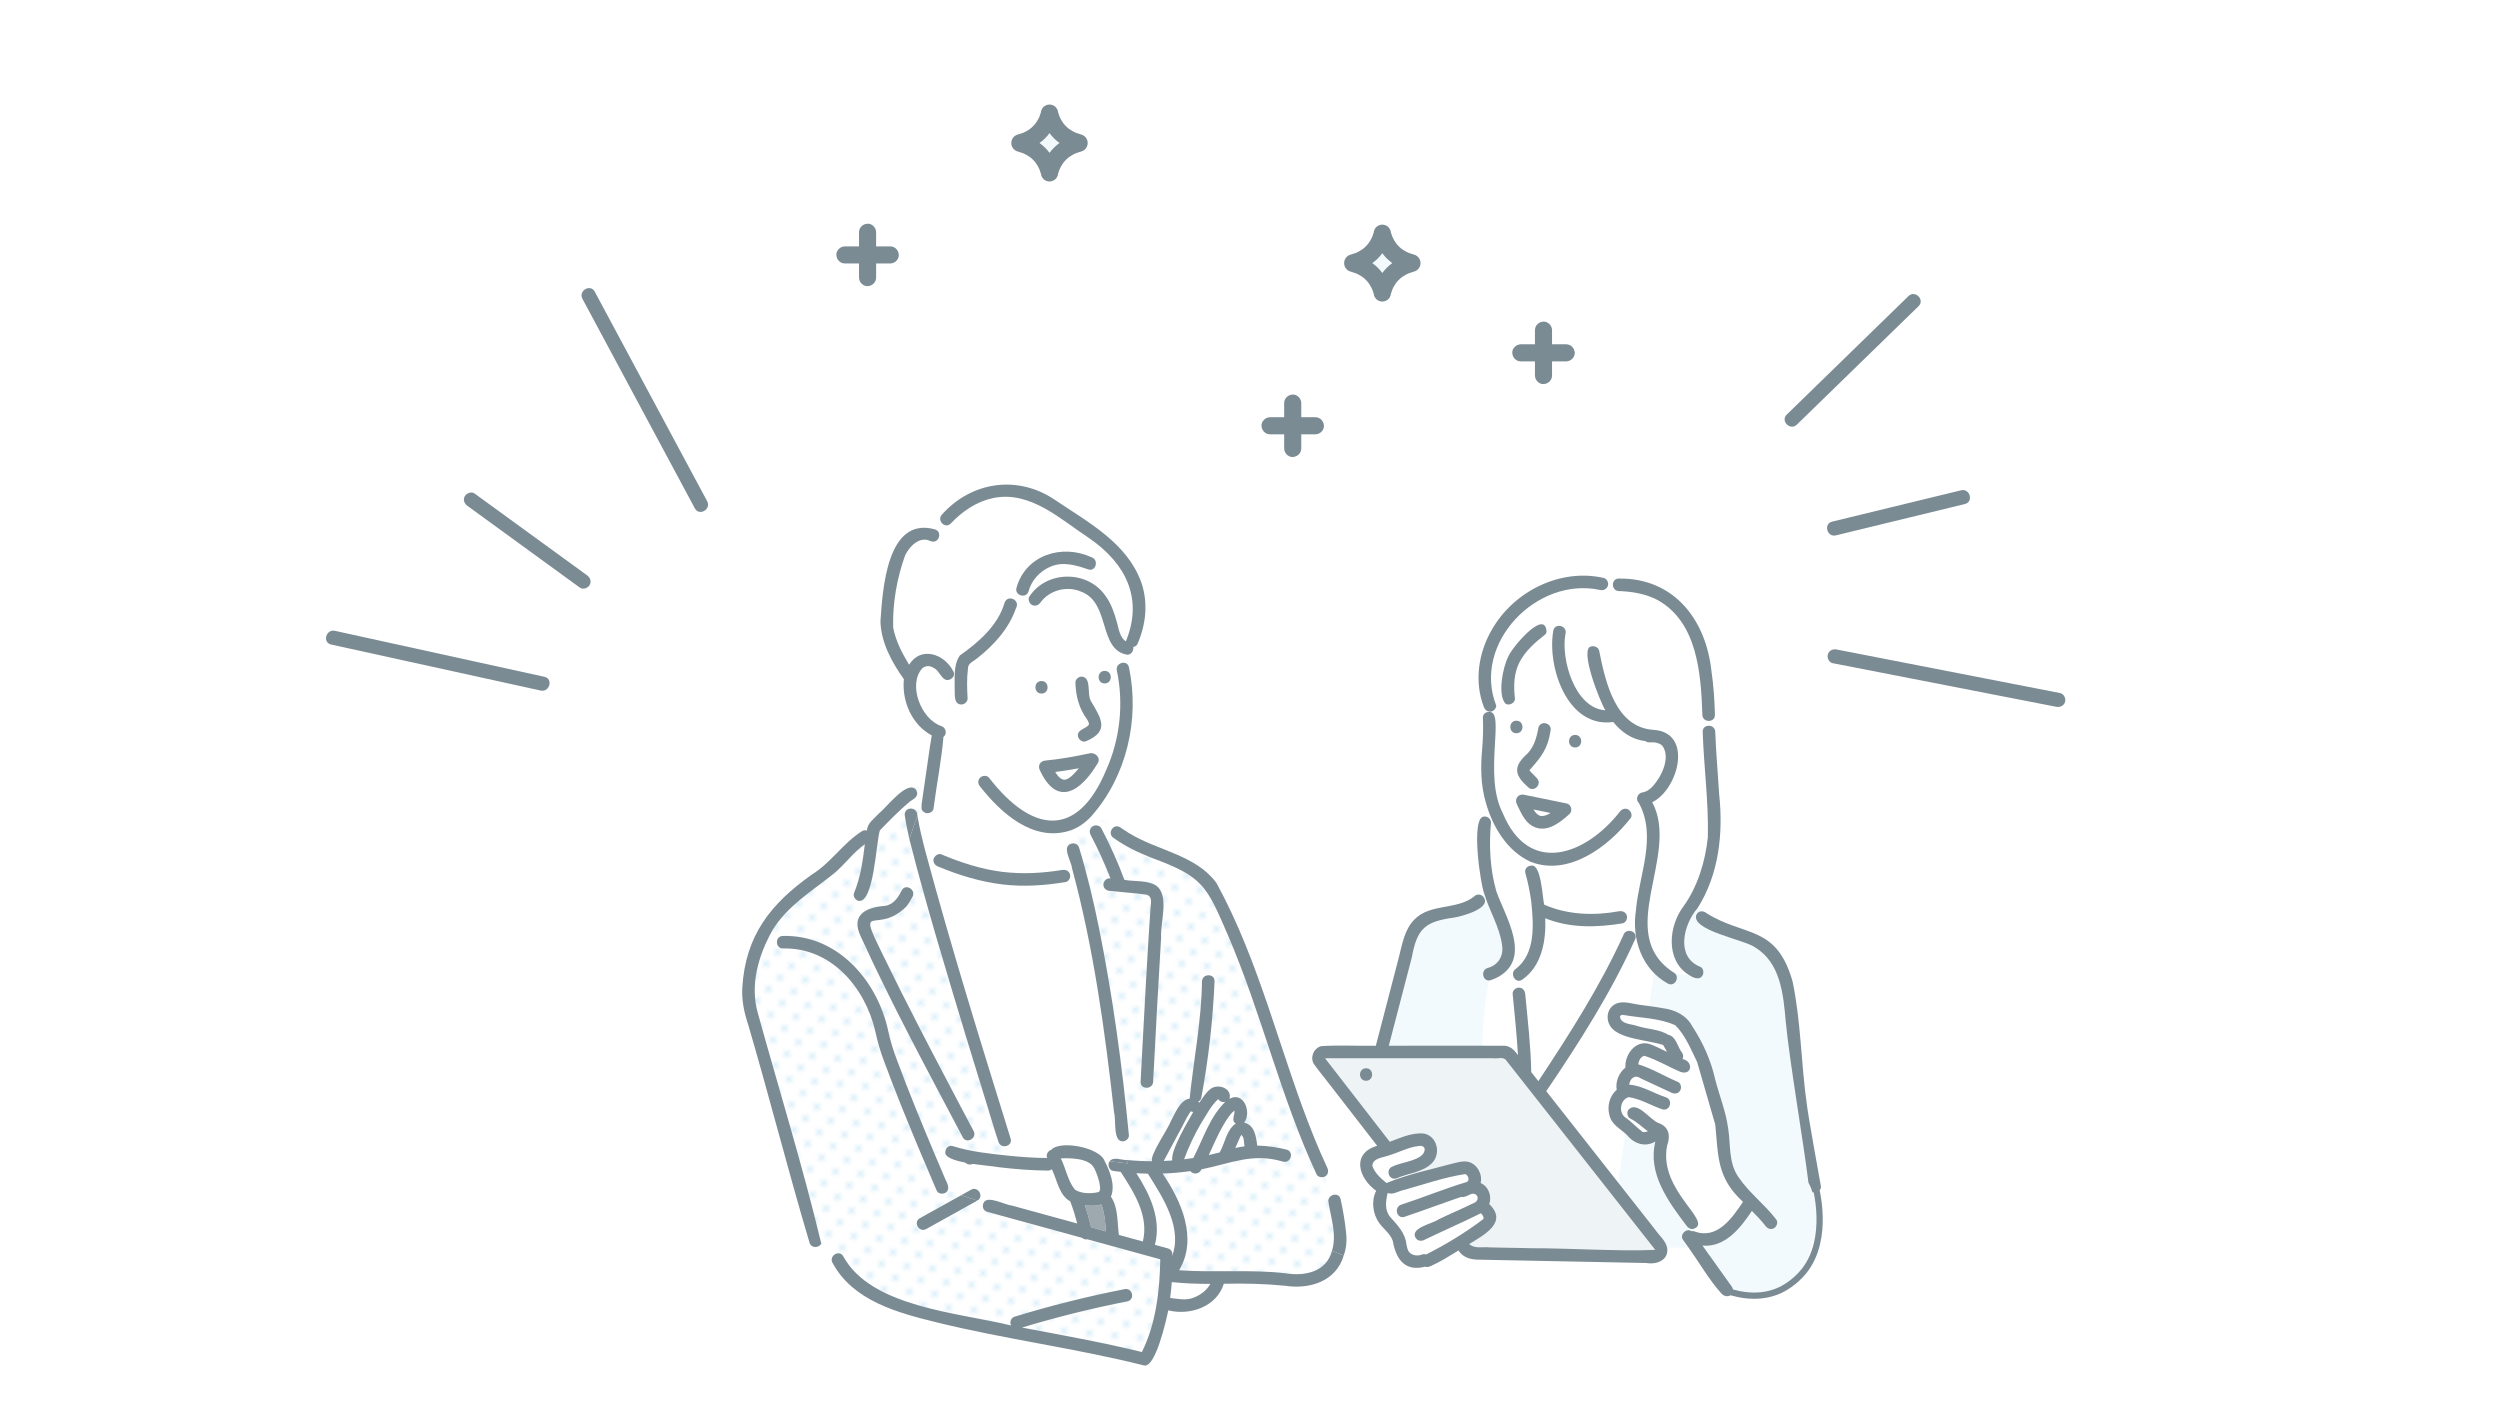 <?xml version="1.0" encoding="UTF-8"?><svg id="_レイヤー_1" xmlns="http://www.w3.org/2000/svg" xmlns:xlink="http://www.w3.org/1999/xlink" viewBox="0 0 1600 900"><defs><style>.cls-1,.cls-2,.cls-3,.cls-4,.cls-5,.cls-6,.cls-7,.cls-8,.cls-9{stroke-width:0px;}.cls-1,.cls-10{fill:none;}.cls-2{fill:#7b8b93;}.cls-3{fill:#ddf0fb;}.cls-4{fill:url(#_新規パターン_12);}.cls-10{stroke:#7b8b93;stroke-miterlimit:10;stroke-width:4px;}.cls-5{fill:#9da9af;}.cls-6{fill:#f3fafe;}.cls-7{fill:#fff;}.cls-8{fill:#36b9e8;}.cls-9{fill:#eef3f5;}</style><pattern id="_新規パターン_12" x="0" y="0" width="4.98" height="5.18" patternTransform="translate(10719.83 -3377.97) rotate(-45) scale(2.09)" patternUnits="userSpaceOnUse" viewBox="0 0 4.98 5.18"><rect class="cls-1" width="4.98" height="5.18"/><rect class="cls-7" x="0" y="0" width="4.98" height="5.18"/><circle class="cls-3" cx="2.49" cy="2.59" r="1.06"/></pattern></defs><path class="cls-8" d="M942.24,763.86c0,.05-.02.08-.03.12-.12,0-.25,0-.36-.01.23-.06.4-.1.4-.11Z"/><path class="cls-8" d="M941.81,763.97s.03,0,.04,0c-.02,0-.05.01-.07.02.01,0,.02-.01.03-.02Z"/><path class="cls-8" d="M762.09,711.26s0,0,.01,0c0-.01,0-.01-.01,0Z"/><path class="cls-7" d="M887.96,763.84c.12-.09.23-.2.34-.3,3.16,1.35,7-1.43,10.25-1.95,12.97-3.67,25.89-8.17,39.23-10.19,1.85.81,2.99,3.68,1.16,5.02-14.26,4.23-28.05,9.97-42.2,14.59-4.88,1.64-2.78,9.4,2.14,7.75,12.13-4.07,24.08-8.6,36.19-12.72,2.17.42,4.56-1.06,6.51-1.92.22.1.56.15.64-.11,4.08-.35,4.79,4.64.98,5.93-7.39,3.68-15.06,6.83-22.48,10.45-4,2.86-18.31,5.38-14.77,11.78,1.16,1.99,3.54,2.37,5.5,1.44,12.03-5.86,24.35-11.16,36.32-17.11.03.03.07.07.14.13-.45-.38.47.51.46.5.56.68,1.32,1.88,1.07,3.01-11.39,8.67-23.93,16.26-36.72,22.75-.75-.29-1.58-.35-2.35-.05-10.63,3.45-9.42-6.54-12.23-13.25-5.76-9.81-14.19-12.43-10.16-25.71Z"/><path class="cls-8" d="M937.49,751.27s.2.05.18.02c0,0,0,0,.01.01-.14,0-.24,0-.19-.03Z"/><path class="cls-8" d="M978.92,492.86s0,.02,0,.04c0,0,0,.01-.01.02,0-.02,0-.04,0-.06Z"/><path class="cls-7" d="M763.72,741.13c6.3-12.15,10.44-26.14,20.43-35.93-1.64.36-3.51-.13-4.49-1.79-9.95,10.88-16.44,24.89-21.83,38.55,1.97-.24,3.93-.51,5.89-.82Z"/><path class="cls-8" d="M1072.43,656.34c.17.13.3.25,0,0h0Z"/><path class="cls-8" d="M1153.24,664.32s0,.03-.01.04c0-.01.01-.03.01-.04Z"/><path class="cls-8" d="M1153.21,664.3c.11-.12.21-.23.33-.32.34-.25-.75.44-.33.32Z"/><path class="cls-8" d="M1059.44,800.01c.06.08-.03.02-.13-.09,0,0,0,0,0-.01,0,0,0,0,0,.01-.08-.09-.14-.19-.16-.29.09.13.2.25.3.38Z"/><path class="cls-8" d="M1001.41,408.02c-.03.16-.04.27,0,0h0Z"/><path class="cls-8" d="M1064.69,669.09c-.07-.09-.14-.19-.22-.28,0,0,0,0,0,0,.07.09.14.19.21.28Z"/><path class="cls-7" d="M889.12,756.06c-.74.23-1.3.61-1.74,1.07-3.58-2.89-7.71-6.6-9.08-11.05.29-5.04,6.89-5.21,10.75-6.67,6.64-1.54,15.61-7.79,22.19-5.34,1.83,3.09-1.24,6.24-4.2,7.13-5.13,1.85-10.37,3.46-15.52,5.25-5.02,1.51-2.91,9.12,2.14,7.75,2.81-.98,5.63-1.96,8.44-2.94l.51.75c-4.5,1.32-9,2.67-13.48,4.06Z"/><path class="cls-9" d="M848.15,677.3c13.64,17.9,27.56,35.57,41.3,53.39,9.16-3.38,24.54-10.88,29.77,1.51,3.35,11.59-7.84,16.78-17.13,19.06l.51.75c8.69-2.53,17.38-5.08,26.2-7.13,3.33-.77,7.56-2.19,10.99-1.31,5.63,1.47,9.2,8.02,7.81,13.54,5.02,2.16,7.38,8.39,5.5,13.46,12.33,11.74-3.5,19.86-12.8,25.62,3.53,3.23,8.82,1.6,13.19,2.11,8.88.18,17.76.35,26.64.53,26.19-.01,53.57,2.07,79.18,1.09t0,0c-.23.55-.19-.07-.18-.31-31.9-40.42-63.6-81.02-95.53-121.42-2.02-1.9-5.44-.48-8.02-.9-35.54,0-71.08,0-106.62,0h-.81ZM874.28,683.68c5.17,0,5.18,8.03,0,8.03-5.17,0-5.18-8.03,0-8.03Z"/><path class="cls-8" d="M1038.52,599.56c.07-.16.04-.11,0,0h0Z"/><path class="cls-8" d="M978.91,493.3c0-.09,0-.17,0-.26.14.13.09.54,0,.26Z"/><path class="cls-8" d="M1086.21,679.83s0-.04,0-.06c0,.01,0,.04,0,.06Z"/><path class="cls-7" d="M747.46,798.98c2.93.8,3.39,3.79,2.28,5.86,0,.01.02.03.02.04,7.68-18.39-5.45-38.44-15.11-53.7-2.46-.05-4.92-.16-7.38-.3,8.7,13.5,16.18,29.43,11.86,45.82,2.78.76,5.55,1.52,8.33,2.29Z"/><path class="cls-8" d="M762.12,711.27s0,0,0,0c0,0-.01,0-.02,0,0,0,0,0,0,0,0,0,.01,0,.02,0Z"/><path class="cls-7" d="M992.32,520.3c-1.91,1.22-3.83,2.1-6.2,1.95-2.15-.51-3.59-2.34-4.66-4.17,3.62.74,7.24,1.48,10.86,2.22Z"/><path class="cls-8" d="M762.12,711.27s.06.02.09.04c.56.15.24-.46-.09-.04Z"/><path class="cls-7" d="M700.09,747.28c-3.47-6.07-14.89-6.19-21.18-5.91,3.21,6.32,4.55,14.64,9.08,20.03,4.19,2.71,10.47,2.62,15.16,1.51,2.76-1.57-1.56-13.26-3.07-15.63Z"/><path class="cls-8" d="M978.81,493.11s-.04.03,0-.01c0,0,0,0,0,.01Z"/><path class="cls-7" d="M750.24,742.72c-1.13-6.5,9.88-24.65,13.45-31.07-.5,0-1.04-.16-1.57-.38-.02.03-.04.04-.06.07.03-.05.03-.06.04-.08,0,0,0,0-.01,0-6.29,10.23-11.4,21.28-17.28,31.79,1.82-.08,3.63-.19,5.44-.32Z"/><path class="cls-8" d="M1086.53,680.53c.27.55-.29-.38-.31-.69.1.23.2.47.31.69Z"/><path class="cls-8" d="M978.89,493s-.01-.02-.02-.03c.01-.02.03-.04.04-.06,0,.02,0,.04,0,.06,0,0-.02.02-.02.03Z"/><path class="cls-7" d="M749.94,820.55c-.24,3.38-.58,6.77-1.03,10.15,9.59,2.23,20.67.25,25.69-9.02-8.23,0-16.44-.26-24.66-1.14Z"/><path class="cls-5" d="M707.11,780.49c-.42-3.28-1.1-6.55-2.22-9.66-3.29,1.06-7.13.92-10.57.59,1.57,4.63,2.84,9.33,4.02,14.09,3.16.87,6.33,1.74,9.49,2.6-.21-2.54-.41-5.09-.71-7.62Z"/><path class="cls-8" d="M853.66,795.99c-.06.32-.03.27,0,0h0Z"/><path class="cls-8" d="M978.91,493.04s0-.04,0-.06c0,0,.01-.02.02-.03,0,0,0,.02,0,.03-.01.02-.02.04-.03.07,0,0,0,0,0,0Z"/><path class="cls-8" d="M761.85,711.15c.1.05.17.08.24.1,0,0,0,0,0,0-.08-.04-.16-.06-.24-.1Z"/><path class="cls-7" d="M796.18,731.15c-.21-1.66-.26-3.76-1.73-4.83-1.55,2.66-2.56,5.62-3.88,8.4,1.94-.52,3.92-.83,5.91-1.08-.13-.83-.22-1.66-.31-2.49Z"/><path class="cls-8" d="M557.77,595.21c-.12-.29-.13-.31,0,0h0Z"/><path class="cls-8" d="M779.96,703.23s-.05.01-.13.06c.06.04.11.04.13-.06Z"/><path class="cls-8" d="M582.77,512.64s-.04.03,0,0h0Z"/><path class="cls-8" d="M794.32,726.47s-.05.05-.07.08c0,0,.04-.03.07-.08Z"/><path class="cls-7" d="M779.4,726.77c-2.03,4.07-3.84,8.31-5.77,12.48,2.33-.52,4.65-1.08,6.96-1.69,3.44-6,4.33-14.54,10.36-18.53-3.3-1.59-.47-5.62-.92-8.26-5.05,4.41-7.58,10.27-10.63,16.01Z"/><path class="cls-8" d="M620.24,424.94c-.01.06-.04.12-.06.18.02-.05.05-.12.07-.19,0,0,0,0,0,0,0,0,0,0,0,0Z"/><path class="cls-7" d="M675.34,494.08c1.43,2.25,3.35,5.03,6.28,4.96,3.8-1.05,6.37-4.49,8.82-7.36-5.01.94-10.04,1.76-15.1,2.4Z"/><path class="cls-7" d="M1086.4,780.55c-9.89-13.6-23.01-29.18-19.49-47.14.94-3.63,2.2-7.73-.25-11.04-1.36-1.83-3.31-2.6-5.25-3.64-5.02-2.71-8.63-7.33-13.87-9.71-4.59-2.52-8.57,4.28-4.05,6.94,4.26,2.02,7.35,5.38,11.18,8.03-.47.22-1.46.43-1.89.55-.3.02-.61.02-.91.02-.18-.1-.5-.13-.7-.18-3.74-2.76-7.27-6.79-11.09-9.29-4.35-3.26-3.05-11.41,2.24-12.9,7.53,1,14.39,5.37,21.57,7.79,5.04,1.4,7.14-6.18,2.14-7.75-7.77-2.54-15.11-7.5-23.36-8.03.58-3.98,3.6-6.64,7.3-4.07,6.62,3.08,13.24,6.16,19.86,9.24,4.59,2.52,8.57-4.29,4.05-6.94-8.53-3.56-16.62-8.58-25.43-11.27.29-2.23,1.63-5.05,3.99-5.43,8,2.49,15.44,7.09,23.22,10.33,7.12,2.37,8.4-6.69,1.15-8.29.8-1.53.45-3.29-.66-4.53.17.22.34.44.51.66-3-3.5-3.89-10.72-8.93-11.57-5.61-3.72-13.6-3.6-20.03-5.74-3.67-1.3-10.05-1.07-10.85-5.58-.02-.21-.04-.31-.05-.36.03-.04.06-.12.13-.3-.21.64.66-.84.21-.35.13-.14.19-.22.21-.25.04,0,.13-.03.33-.12-.6.28,1.13-.22.6-.16,11.22,2.06,23.7,1.91,34.11,6.82,15.49,17.54,18.34,41.89,25.38,63.43,2.04,20.92,1.07,34.07,17.74,49.48-7.03,10.54-16.67,24.44-31.3,18.82-.09-.52-.18-1.04-.27-1.56,2.41-.5,3.95-3.8,2.47-5.91Z"/><path class="cls-7" d="M994.09,403.71c-1.47.13-2.92.34-4.31.67-.14.73-.48,1.4-1.08,1.87-6.42,4.99-12.66,10.51-16.36,17.82-3.49,6.9-3.73,14.97-2.8,22.81.3,2.97-3.71,5.07-6.04,3.45-.75.42-1.32.8-.7,1.41-1.96.65-3.66.5-5.2-.12-.1,2.24-2.36,4.2-4.55,3.83.02.06.04.13.06.19,10.59-.6-4.02,40.06,8.56,64.52,16.71,40.56,53.03,27.25,75-.62,1.31-1.73,3.47-2.63,5.5-1.44,1.7,1,2.76,3.76,1.44,5.5-14.32,18.34-39.57,37.28-63.81,28.03.26.75.41,1.54.49,2.33,6.16-.47,6.83,20.12,7.99,25.02,15.07,6.6,31.92,7.16,47.98,4.21,2-.33,4.03.46,4.79,2.41,2.01-.76,3.99-1.76,5.95-2.85,1.98-22.96,13.64-47.25,1.9-68.84-2.63-2.67-.5-6.79,3-6.9,2.2-.49,4.08-1.95,5.64-3.53,5.67-6.11,11.87-18.39,6.47-26.13-1.33-1.36-3.08-1.89-4.88-2.19-1.9-.35-4.48.49-5.99-.83-8.67-1.02-15.41-5.76-20.64-12.26-24.21,4.18-36.61-23.74-38.91-43.5-.59-4.92-.63-10.03.52-14.87ZM1008.08,478.39c-5.17,0-5.18-8.03,0-8.03s5.18,8.03,0,8.03ZM975.26,508.62c8.01,1.64,16.03,3.28,24.04,4.92,1.73.5,3.89.33,5.2,1.73,1.47,1.53,1.57,4.19,0,5.68-14.03,13.68-26.51,12.78-33.77-6.43-1.53-3.22.98-6.63,4.54-5.9ZM970.49,469.28c-5.17,0-5.18-8.03,0-8.03s5.18,8.03,0,8.03ZM983.46,487.64c-1.76,1.76-3.34,3.25-4.54,5.26,0,.02,0,.03.01.05.02-.03.04-.04.07-.08-.03.04-.04.07-.06.11.03.11.04.18.1.26,1.82,2.45,8.39,6.5,4.59,10.52-1.44,1.44-4.27,1.66-5.68,0-2.25-2.65-5.5-4.81-6.68-8.2-2.28-7.55,6.22-11.77,9.42-17.38,2.15-3.84,3.03-8.21,3.9-12.48.41-2.13,2.97-3.35,4.94-2.81,7.52,2.22-2.18,21.47-6.07,24.75Z"/><path class="cls-7" d="M1089.73,468.34c.08,27.42,7.34,55.61.6,82.61-2.8,10.18-6.36,20.49-12.8,28.98-9.64,12.61-11.72,34.44,3.11,43.87-7.77,1.24-14.91-4.39-19.44-10.13-20.05-30.45,12.62-68.4-3.77-100.27,16.59-8.02,26.52-44.43,1.04-46.3-24.65-1.39-30.99-30.7-35.01-50.63-.38-2.15-3-3.34-4.94-2.81-8.29.81,5.65,35.86,8.91,40.9-17.32-1.18-24.5-23.79-26.07-38.36-.24-3.56-.34-7.21.55-10.7,1.29-5.24-6.95-7.13-7.82-1.79-1.47.13-2.92.34-4.31.67-.74-15.67-22.98,10.99-24.59,16.06-3.36,6.55-6.93,24.24-1.69,29.89-.75.42-1.32.8-.7,1.41-1.96.65-3.66.5-5.2-.12-15.65-39.89,26-82.94,66.56-74.02,3.16.83,6.19-2.45,4.69-5.51,1.2.15,2.45.25,3.71.39-.96,2.35.21,5.71,3.54,5.8,8.54.22,17.3,1.79,24.66,5.68,25.64,14.17,27.85,47.27,28.74,73.53.07,2.82,2.49,4.09,4.66,3.83.05,1.07.13,2.14.23,3.21-2.25-.39-4.78.87-4.67,3.8Z"/><path class="cls-7" d="M730.68,775.68c-2.94-9.27-8.22-17.57-13.5-25.68-1.62-.19-3.23-.38-4.85-.61-2.67-.43-3.77-4.26-2.18-6.22l-3.4-.42c3.49,6.74,7.21,15.73,4.19,23.16,4.79,6.91,3.96,16.4,5.1,24.46,5.11,1.4,10.21,2.8,15.32,4.2,1.39-6.15,1.22-12.86-.69-18.89Z"/><path class="cls-4" d="M737.44,739.78c3.95-7.39,7.91-14.78,11.86-22.17,2.57-4.8,6.04-13.79,12.04-14.43,2.53-24.77,7.58-49.89,7.91-75.11.22-5.16,8.25-5.17,8.04,0-1.05,25.01-3.9,49.93-8.48,74.54-.2,1.07-.94,1.9-1.88,2.4.23.24.43.5.57.78,2.06-2.85,3.87-6.03,6.59-8.32,4.67-4.49,14.68-1.25,12.77,5.79,9.16-5.08,14.35,8.86,9.38,15.25,6.75,1.5,7.64,9,8.35,14.69,6.31.07,12.64,1.04,18.75,2.55,5.02,1.24,2.88,8.99-2.14,7.75-19.59-5.97-33.64,1.23-52.31,4.89-1.32,3.26-5.28,3.42-7.12,1.15-5.87.83-11.8,1.35-17.72,1.56,12.08,17.62,22.6,41.62,10.59,61.87,22.74,1.67,45.6-.69,68.31,1.97,12.12,2,26.01-.94,29.5-14.38-1.27-.51-2.53-1.02-3.78-1.52,1.25.5,2.51,1.01,3.78,1.52,3.2-10.24-.63-20.86-2.23-30.97-.43-1.96.48-3.47,1.81-4.3l-4.31-12.2c-1.76.8-4.3.26-5.17-1.59-22.99-49.36-35.16-102.91-56.65-152.88-13.67-31.61-15.76-37.54-49.21-49.72-8.4-3.37-16.53-7.21-23.89-12.52-4.42-2.72-.49-9.61,4.06-6.94,1.83,1.32,3.7,2.53,5.61,3.68-6.53-5.84-15.8-7.13-24.04-10.68-3.82,4.11-8.58,7.59-13.98,9.25l1.87,8.11c1.76-.2,3.64.61,4.3,2.78,13.76,46.11,20.99,93.89,27.18,141.52,1.77,14.1,3.43,28.23,4.69,42.39.17,1.93-1.53,3.59-3.34,3.94l2.03,12.01c5.34.51,10.71.77,16.07.77-.43-1-.47-2.18.19-3.41ZM730,692.3c1.92-36.5,3.76-73.02,6.21-109.49-.07-3.44,2.1-8.81-2.35-10.21-7.84-1.08-15.8-1.62-23.67-2.43-2.17-.22-4.02-1.66-4.02-4.02,0-2.24,2.2-4.52,4.54-3.96-3.72-9.54-7.95-18.86-12.72-27.93-1.01-1.93-.5-4.36,1.44-5.5,1.81-1.06,4.49-.48,5.5,1.44,5.56,10.65,10.56,21.62,14.69,32.9,15.47,1.4,27.92.53,24.55,20.65-1.27,18.71-2.31,37.44-3.35,56.16-.96,17.46-1.9,34.92-2.79,52.38-.26,5.15-8.3,5.17-8.03,0Z"/><path class="cls-4" d="M731.33,802.89c-11.81-3.24-23.61-6.48-35.42-9.72-1.21.28-2.51-.13-3.45-.95-20.22-5.55-40.44-11.1-60.65-16.64-2.99-.82-3.41-3.93-2.2-6-1.36-.41-2.71-.83-4.08-1.24-10.92,6.09-21.85,12.16-32.78,18.25-4.53,2.52-8.57-4.42-4.06-6.94,8.82-4.91,17.65-9.82,26.47-14.73-2.85-1.05-5.67-2.23-8.46-3.62-.74,3.05-5.84,3.71-7.22.71-3.3-7.61-6.54-15.26-9.76-22.91-8.25-19.68-16.4-39.42-23.75-59.46-2.5-6.37-4.33-12.91-5.78-19.59-6.5-28.07-28.33-53.85-59.1-53.01-5.17-.06-5.17-8.1,0-8.04,35.03-.91,60.58,28.77,67.4,61.04,1.38,6.56,3.44,12.9,5.84,19.15,7.4,20.02,15.56,39.74,23.83,59.42l6.84-1.85c.35-2.16,2.18-4.05,4.86-3.2,11.58,3.65,23.87,4.86,35.89,6.13l-2.69-6.13c-1.78.13-3.62-.95-4.14-3.09-2.48-7.26-4.58-14.67-6.85-21.99-4.79-15.43-9.53-30.88-14.23-46.34-12.52-41.56-25.2-83.07-35.87-125.16-.01.04-.02.07-.04.11.01-.04.02-.07.04-.11-1.23-5.16-2.3-10.36-3-15.59-.02-5.23,7.84-5.23,8.03,0-.26-1.96.05.36.13.76,3.27-6.69,3.5-14.17,4.69-21.43-2.22,1.23-4.4,2.43-6.32,3.93,2.06,1.51,1.94,5.45-.51,6.57-.94.44-1.79,1.05-2.61,1.69-6.86,5.72-13.09,12.15-19.29,18.56-2.44,7.5-3.73,46.99-13.73,45.06-1.92-.53-3.62-2.93-2.81-4.94,4.16-9.96,5.61-20.65,6.94-31.28-7.53,5.25-12.84,13.05-19.95,18.85-13.87,11.13-29.89,20.74-39.24,36.33-8.9,15.73-14.46,34.94-9.32,52.82,13.56,49.01,28.92,98.56,40.63,147.61,2.47,2.59,4.99,5.21,7.59,7.73,1.65-1.91,4.94-2.43,6.46.43,17.99,32.75,73.9,35.92,107.36,44.21-.91-2.04-.36-4.83,2.4-5.68,23.04-7.05,46.43-12.9,70.07-17.54,5.07-1.27,7.19,6.34,2.14,7.75-22.8,4.47-45.37,10.09-67.62,16.8,25.65,4.86,51.37,9.43,76.74,15.65,9.02-18.15,11.44-39.4,11.75-59.34-3.73-1.02-7.46-2.05-11.19-3.07ZM549.28,588.49c3.06-10.01,15.18-6.22,22.16-10.83,2.48-2.07,4.13-4.87,5.66-7.83,2.4-4.59,9.33-.52,6.94,4.06-1.16,2.22-2.45,4.33-3.99,6.31-8.31,12.84-28.86,3.05-21.59,16.59,19.8,43.19,42.56,84.97,64.65,127.02,2.44,4.56-4.5,8.62-6.94,4.05-9.95-18.19-19.3-36.73-28.97-55.08-7.14-13.76-14.22-27.56-21.13-41.43-3.73-9.34-19.8-34.78-16.79-42.87Z"/><path class="cls-7" d="M603,433.35c-2.53-4.32-7.94-9.48-12.64-5.74-9.62,10.44-.85,32.73,11.99,37.06,2.99.89,4.05,4.95,1.46,6.95-1.32,15.32-4.43,30.62-6.36,45.92-1.22,4.76-8.54,3.23-7.78-1.66-.89,2.1-1.72,4.19-2.51,6.29,1.26,7.53,3.07,14.97,5.01,22.38,1.88,1.58,3.87,2.85,5.94,3.92.96-1.36,2.79-2.32,4.37-1.66,12.54,5.24,25.68,9.58,39.23,11.2,12.71,1.53,25.54.83,38.14-1.25,1.56-.26,3.13.15,4.11,1.26.76-.7,1.48-1.47,2.14-2.28-.38-4.7-7.38-14.61.22-15.97l-1.87-8.11c-23.29,7.24-43.78-11.27-57.17-28.29-1.41-1.66-1.64-4.04,0-5.68,1.45-1.45,4.27-1.65,5.68,0,27,34.94,56.29,39.98,75.05-4.99,8.84-19.72,11.28-42.42,6.78-63.55-.99-4.65,5.48-6.81,7.36-3.2.02-2.33-.11-4.67-.6-6.92-18.86-2.97-10.65-33.63-29.86-40.48-9.05-3.81-20.03-.89-25.86,7.08-1.22,1.66-3.23,2.51-5.17,1.59-3.21,1.26-6.79,1.82-10.43,1.98-4.51,13.13-14.28,23.85-25.1,32.25-2.22,1.94-5.66,2.9-5.61,6.34-.83,6.3-.6,12.71-.26,19.04.15,2.18-1.96,4.02-4.02,4.02-4.56-.11-4.13-5.35-4.24-8.64-1.53-2.1-2.55-4.58-3.32-7.25-1.62.55-3.53.22-4.69-1.63ZM707,429.37c5.18,0,5.17,8.03,0,8.03s-5.17-8.03,0-8.03ZM692.29,433.01c6.56.54,3.15,11.15,5.89,15.62,6.44,11.02,12.35,19.25-3.23,25.8-2.03.81-4.42-.89-4.94-2.81-1.32-4.4,5.05-5.36,6.67-7.57,1.08-1.35-1.86-4.99-3.11-7.06-2.91-3.89-9.61-23.93-1.28-23.98ZM697.37,482.14c3.46-.83,7.34,2.77,5.26,6.16-4.89,7.02-9.86,15.6-18.46,18.37-9.25,2.45-15.29-6.73-18.69-13.86-1.38-2.89.32-5.75,3.47-6.04,9.6-.89,19-2.66,28.43-4.63ZM666.56,435.85c5.18,0,5.17,8.03,0,8.03s-5.17-8.03,0-8.03Z"/><path class="cls-7" d="M600.65,344.69c-1.17,2-3.52,2.34-5.5,1.44-11.35-3.85-17.53,10.7-19.11,19.55-5.22,24.4-8.72,37.64,5.77,59.74,12.16-18.96,36.62,6.04,25.88,9.57.77,2.67,1.79,5.15,3.32,7.25.01-9.65-1.68-22.3,9-26.89,9.78-7.27,19.38-17.62,22.89-29.52,1.96-5.73,10.33-1.84,7.33,3.4,3.65-.16,7.22-.72,10.43-1.98-1.98-.83-3.11-3.81-1.77-5.65,11.11-16.6,37.03-16.74,48.46-.45,3.71,4.97,5.76,11.03,7.41,16.95,1.1,3.96,1.91,10.06,5.78,12.36,11.18-27.34.13-49.57-23.08-65.75-18.55-12.15-37.89-30.85-61.85-25.97-10.65,2.26-19.74,8.47-27.13,16.29-2.35,2.49-5.61.84-6.54-1.64-1.79,1.35-3.14,3.18-4.06,5.27,2.73.5,4.13,3.69,2.76,6.03ZM650.54,376.23c5.85-21.11,29.19-28.29,48.05-19.57,4.88,1.65,2.77,9.41-2.14,7.75-7.99-2.71-16.22-5.25-24.37-1.66-6.63,2.92-11.87,8.6-13.79,15.62-1.37,4.99-9.12,2.86-7.75-2.14Z"/><path class="cls-7" d="M611.02,611.34c9.79,33.21,19.91,66.32,30.17,99.39,1.86,5.98,3.72,11.95,5.59,17.92.91,2.89-1.36,4.8-3.71,4.91l2.69,6.13c8.12.81,16.28,1.39,24.43,1.44-1.1-2.06.58-4.67,2.6-5.27,5.74-6.3,30.63-1.47,33.96,6.88l3.4.42c2.67-3.14,7.49-.63,11.03-.75l-2.03-12.01c-7.2,1.07-4.67-13.7-6.14-18.35-5.92-52.58-13.07-105.15-26.91-156.31-.66.81-1.38,1.58-2.14,2.28,1.87,1.94.82,5.99-1.97,6.49-13.33,2.2-26.83,3.15-40.28,1.54-14.34-1.72-28.07-5.93-41.37-11.49-2.45-.89-3.93-3.77-2.23-6.09-2.07-1.06-4.05-2.34-5.94-3.92,5.94,22.37,12.29,44.6,18.85,66.79Z"/><path class="cls-7" d="M684.97,769.08c-.02-.05-.02-.11-.04-.16-7.31-4.14-8.33-13.65-11.8-20.61-.62.53-1.45.87-2.51.87-10.51-.04-21.04-.95-31.47-2.15-5.58-1.22-36.6-2.56-34.13-10.27l-6.84,1.85c1.97,4.71,3.95,9.33,5.95,14.01.9,2.79,3.33,5.67,2.58,8.68,2.79,1.38,5.62,2.57,8.46,3.62,2.1-1.17,4.19-2.33,6.29-3.5,4.52-2.51,8.55,4.39,4.08,6.92,1.36.42,2.72.83,4.08,1.24,2.35-4.69,13.88,1.7,18.32,2.09,13.83,3.79,27.65,7.59,41.48,11.38-1.26-4.72-2.65-9.38-4.44-13.97Z"/><path class="cls-7" d="M976.28,558.9c1.61,5.65,2.75,11.44,3.61,17.25,0,.02.17,1.23.17,1.24,1.32,12.79,2.31,26.93-5.28,38.15-2.01,3.25-8.94,5.9-5.69,10.43-3.19.79-6.58.52-9.56-1.1,20.6-12.38,4.01-37.96-1.85-54.38-4.05-14.2-4.79-29.27-3.45-43.93.21-2.28-2.25-4.26-4.38-3.98.36-2.93.18-6.18,1.05-9.05,4.38,15.61,13.66,31.27,28.9,38.11.26.75.41,1.54.49,2.33-2.42,0-4.9,1.94-4.01,4.94Z"/><path class="cls-6" d="M1162.21,789.31c-6.32,17.08-4.86,19.12-14.28,31.85-6.72,9.08-28.45,5.73-39.56,5.54-6.29-8.81-12.48-20.71-18.78-29.52,14.5,1.32,24.38-11.31,31.62-22.19,3.1,3.12,6.12,6.27,8.68,9.6,1.33,1.73,3.43,2.65,5.5,1.44,1.71-1,2.76-3.77,1.44-5.5-9.16-12.76-25.89-22.12-28.74-38.48-.9-22.16-7.79-43.05-14.05-64.14-4.51-10.02-9.06-21.3-17.59-28.56-6.25-3.84-13.96-4.39-21.05-5.47l3.06-21.41c2.65,2.61,5.62,4.92,8.81,6.89,4.24,2.62,8.1-3.68,4.52-6.58,2.91.81,6.05,1.28,8.85,1.01,2.59,1.71,6.86,4.06,9.02.46,1-1.71.55-4.64-1.44-5.5-16.07-6.32-10.76-27.24-1.73-37.59l2.31,1.65c-4.42,10.14,31.1,16.25,37.39,21.05,16.35,9.7,18.2,30.2,19.7,47.35,2.27,24.62,11.52,80.99,14.47,105.53.26,2.12,1.58,3.93,3.88,4l-4.37-19.63c-2.6,6.38,3.42,9.38.49,15.63-.99,2.05,1.63,3.03,3.88,4"/><path class="cls-6" d="M1041.33,726.48c4.53,5.62,11.66,7.91,18.09,4.12-5.09,20.5,8.39,38.57,20.05,54,1.05,1.47,2.76,2.29,4.46,1.85.09.52.18,1.04.27,1.56-.61-.14-1.18-.15-1.69-.04-3.2-2.29-7.69,2.13-5.45,5.43,1.24,1.74,2.48,3.48,3.73,5.22h-13.79c-.9-4.69-5.33-8.12-7.93-12-7.83-9.96-15.67-19.91-23.5-29.87l4.49-31.44c.42.37.85.76,1.27,1.17Z"/><path class="cls-7" d="M954.11,627.29c1.89-.63,3.71-1.44,5.41-2.42,2.98,1.62,6.37,1.89,9.56,1.1,1.06,1.58,3.03,2.44,5.07,1.06,12.61-8.6,15.4-24.99,14.8-39.34,15.72,6.39,32.84,5.99,49.43,3.26,2.28-.39,3.52-3.37,2.65-5.34,2.01-.76,3.99-1.76,5.95-2.85-1.74,14.04.72,29.72,11.48,39.74l-3.06,21.41c-7.52-.12-16.06-4.98-22.93-.43-4.24,3.23-4.6,9.13-1.79,13.45,5.68,8.26,24.09,8.63,33.75,11.9.89,1.43,1.68,2.92,2.51,4.39-3.78-1.63-7.4-3.75-11.3-5.06-9.04-2.64-15.89,6.96-15.38,15.16-4.13,3.17-6.52,9.14-5.56,14.18-9.75,9.15-4.98,21.66,5.36,27.83l-4.49,31.44c-15.32-19.47-30.64-38.94-45.96-58.41,21.08-31.07,41.62-63.29,57.07-97.63,1.39-5.03-6.18-7.15-7.75-2.14-14.92,32.76-34.52,63.38-54.37,93.35-1.52-1.93-3.04-3.87-4.56-5.8-.27-16.68-2.3-33.41-3.85-50.03-.22-2.17-1.66-4.02-4.02-4.02-2.01,0-4.24,1.86-4.02,4.02,1.34,13.05,2.59,26.15,3.41,39.25-4.55-8.65-14.82-5.63-22.83-6.15.22-14.39,1.78-28.13,4.21-41.71.38-.01.78-.06,1.21-.2Z"/><path class="cls-6" d="M888.86,669.26c4.92-18.89,9.83-37.78,14.75-56.67,3.39-18.64,8.7-22.87,27.23-25.37,5.12-.84,25.27-6.39,18.07-13.75l1.22-.87c2.9,12.41,21.04,37.4,4.51,45.87.23-1.12.45-2.24.69-3.35-.24,1.12-.46,2.24-.69,3.35-.84.42-1.66.74-2.66,1.07-4.46,1.49-3.08,8.06.92,7.95-2.43,13.58-3.99,27.32-4.21,41.71-19.94.02-39.89.08-59.83.06Z"/><path class="cls-8" d="M620.17,425.14s-.04.05-.04.05c.01,0,.03-.02.04-.05Z"/><path class="cls-8" d="M620.26,424.89c.06-.2.08-.35-.01.01,0,0,0,0,.01-.01Z"/><polygon class="cls-8" points="620.13 425 620.13 425 620.14 425 620.13 425"/><path class="cls-8" d="M1168.4,691.37c-.16-.02-.13,0,0,0h0Z"/><path class="cls-8" d="M1169.24,690.46c-.06-.16-.15-.18,0,0h0Z"/><path class="cls-2" d="M1086.22,679.89s0-.03,0-.05c0,0,0,0,0,0,0,.02,0,.03,0,.05Z"/><path class="cls-2" d="M965.2,420.45c1.55-5,23.85-31.76,24.59-16.06-4.78,1.13-8.84,3.63-10.91,8.8,2.07-5.17,6.14-7.67,10.91-8.8-.14.73-.48,1.4-1.08,1.87-6.42,4.99-12.66,10.51-16.36,17.82-3.49,6.9-3.73,14.97-2.8,22.81.3,2.96-3.71,5.07-6.04,3.45,1.21-.67,2.88-1.43.9-3.41,1.98,1.98.3,2.74-.9,3.41-5.24-5.63-1.67-23.37,1.69-29.89Z"/><path class="cls-2" d="M979.01,492.86s-.04.07-.06.11c0,0,0-.02,0-.03.02-.03.04-.04.07-.08Z"/><path class="cls-2" d="M978.92,492.92s0-.01.01-.02c0,.02,0,.03.01.05,0,.01-.02.02-.02.03,0-.02,0-.04,0-.06Z"/><path class="cls-2" d="M984.59,465.7c-1.16,6.69-3.14,13.55-8.56,18.04-8.08,7.8-5.73,13.27,1.92,20.03,3.71,3.7,9.27-1.88,5.68-5.68-1.28-1.54-3.68-3.69-4.59-4.84-.02-.03-.04-.06-.06-.09.05.51-.14.07-.07-.11,0-.02,0-.04,0-.06,0,0-.02.02-.02.03,0,0-.01-.02-.02-.03.01-.02.03-.04.04-.06,0-.02,0-.04,0-.06,0,.02,0,.02,0,.04,7.3-8.29,11.68-13.53,13.41-25.07,1.27-5.1-6.35-7.16-7.75-2.14ZM978.8,493.09s0,0,0,.01c-.03.03-.04.03,0-.01Z"/><path class="cls-2" d="M978.94,492.97c.02.06.03.13.04.17-.02-.04-.05-.07-.07-.11,0-.02.02-.04.03-.07Z"/><path class="cls-2" d="M994.09,403.71c1.34-.12,2.7-.17,4.06-.17-1.36,0-2.72.05-4.06.17-4.03,23.37,9.11,62.47,38.39,58.37,5.23,6.5,11.97,11.24,20.64,12.26,1.51,1.32,4.1.48,5.99.83,1.8.3,3.55.82,4.88,2.19,5.4,7.74-.8,20.03-6.47,26.13-1.56,1.58-3.44,3.04-5.64,3.53-3.51.12-5.63,4.21-3,6.9,11.74,21.59.07,45.9-1.9,68.84,1.4-.79,2.8-1.62,4.2-2.46-1.4.84-2.79,1.67-4.2,2.46-2.75,18.03,3.71,37.49,20.29,46.63,4.24,2.62,8.1-3.68,4.52-6.58-2.3-.64-4.45-1.48-6.15-2.33,1.7.85,3.85,1.69,6.15,2.33-39.8-24.85,3.94-75.19-14.35-109.39,16.59-8.02,26.52-44.42,1.04-46.3-24.65-1.38-31-30.71-35.01-50.63-.38-2.15-3-3.34-4.94-2.81-8.28.86,5.63,35.82,8.91,40.9-19.59-1.16-28.67-32.85-25.52-49.06,1.29-5.25-6.95-7.13-7.82-1.79ZM1001.41,408.02c-.03.16-.04.27,0,0h0Z"/><path class="cls-2" d="M1041.54,376.23c-2.68-2.68-5.85-3.37-8.97-3.73.53-1.29,1.7-2.28,3.54-2.23,35.21-.38,55.63,26.17,59.21,59.15,1.38,9.31,1.99,18.69,2.23,28.09.06,2.35-1.57,3.62-3.38,3.83-.12-2.66-.05-5.32.39-7.98-.44,2.66-.51,5.32-.39,7.98-2.17.25-4.59-1.02-4.66-3.83-.88-26.24-3.1-59.37-28.74-73.53-7.37-3.88-16.13-5.45-24.66-5.68-3.33-.09-4.51-3.45-3.54-5.8,3.12.36,6.29,1.06,8.97,3.73Z"/><path class="cls-2" d="M954.63,403.27c13.88-24.63,43.69-39.75,71.67-33.41,1.19.25,2.08,1.15,2.56,2.24-1.19-.15-2.33-.34-3.39-.69,1.06.35,2.21.55,3.39.69,1.47,3.07-1.52,6.32-4.69,5.51-40.56-8.93-82.21,34.13-66.56,74.02-2.24-.9-4.15-2.8-6.05-4.7,1.9,1.9,3.81,3.8,6.05,4.7-.1,2.24-2.36,4.2-4.55,3.83-.61-1.93-1.5-3.63-1.5-5.32,0,1.69.89,3.39,1.5,5.32-1.55-.21-2.77-1.38-3.37-2.92-6.26-16.2-3.59-34.42,4.94-49.28Z"/><path class="cls-2" d="M970.09,620.09c12.83-9.9,11.35-28.3,9.96-42.7,0-.01-.16-1.21-.17-1.24-.86-5.81-2-11.6-3.61-17.25-.89-3,1.58-4.95,4.01-4.94.41,3.98-.98,8.35.2,11.87-1.17-3.52.21-7.89-.2-11.87,6.13-.51,6.84,20.13,7.99,25.02,15.07,6.6,31.92,7.16,47.98,4.21,2-.33,4.03.46,4.79,2.41-4.85,1.84-9.94,2.32-15.57-.49,5.63,2.82,10.71,2.33,15.57.49.87,1.97-.37,4.95-2.65,5.34-16.59,2.74-33.71,3.14-49.43-3.26.59,14.35-2.2,30.74-14.8,39.34-2.04,1.39-4.01.53-5.07-1.06,4-.99,7.67-3.58,9.79-7.12-2.12,3.53-5.79,6.13-9.79,7.12-1.16-1.74-1.22-4.37,1.01-5.88Z"/><path class="cls-2" d="M1077.52,579.93c9.09-12.72,13.83-28.56,15.5-43.99.55-22.57-2.56-45.05-3.3-67.59-.11-2.93,2.42-4.19,4.67-3.8.56,5.91,1.77,11.82,1.77,17.74,0-5.91-1.21-11.82-1.77-17.74,1.72.3,3.28,1.56,3.37,3.8.5,13.36,1.69,26.69,2.51,40.03,2.69,24.97-.16,51.18-13.79,72.79l-3.51-2.51,3.51,2.51c-9.02,10.35-14.33,31.27,1.73,37.59,1.99.86,2.44,3.79,1.44,5.5-2.16,3.6-6.43,1.25-9.02-.46,3.36-.33,6.21-1.72,7.5-4.95-1.29,3.22-4.14,4.62-7.5,4.95-14.83-9.43-12.75-31.26-3.11-43.87Z"/><path class="cls-2" d="M961.28,604.51c-1.64-11.34-7.85-21.14-11.15-31.9l3.15-2.27-3.15,2.27c-2.61-5.93-9.13-49.95-.29-50.03-.21,1.72-.6,3.34-1.5,4.69.9-1.36,1.29-2.97,1.5-4.69,2.13-.28,4.59,1.7,4.38,3.98-1.34,14.66-.6,29.74,3.45,43.93,5.86,16.41,22.45,42.02,1.85,54.38-1.77-.97-3.41-2.39-4.75-4.41,1.34,2.02,2.98,3.44,4.75,4.41-1.69.98-3.51,1.79-5.41,2.42-4.91,1.64-7.02-6.11-2.14-7.75,7.01-1.85,10.55-7.86,9.3-15.04Z"/><path class="cls-2" d="M840.89,680.99c3.69,5.13,7.83,9.98,11.63,15.06,9.63,12.42,19.25,24.84,28.88,37.26-16.59,4.79-12.1,20.62-.64,28.81-3.31,6.35-2.19,14.77,1.88,20.56,2.7,3.75,7.26,6.96,8.72,11.46,2.04,11.54,7.59,19.92,20.65,16.55,1.06.33,2.26.22,3.37-.26,6.35-2.78,12.18-6.54,18.09-10.12,2.54,4.24,7.37,5.77,12.04,5.86,16.74.33,33.48.67,50.21,1,19.32.38,38.63.77,57.95,1.15,6.94,1.21,14.48-2.06,13.32-9.69h-8.12s8.12,0,8.12,0c-.9-4.69-5.33-8.12-7.93-12-23.15-29.43-46.3-58.86-69.46-88.28,21.08-31.07,41.62-63.29,57.07-97.63,1.4-5.06-6.2-7.11-7.75-2.14-14.92,32.76-34.52,63.38-54.37,93.35-1.52-1.93-3.04-3.87-4.56-5.8-.27-16.68-2.3-33.41-3.85-50.03-.22-2.17-1.66-4.02-4.02-4.02-2.01,0-4.24,1.86-4.02,4.02,1.33,13.05,2.59,26.15,3.41,39.25-2.26-3.4-5.33-6.35-9.68-6.09-24.32-.15-48.65.06-72.98,0,4.92-18.89,9.83-37.78,14.75-56.66,3.39-18.63,8.68-22.86,27.23-25.37,5.17-.9,25.17-6.24,18.07-13.75l-6.59,4.75,6.59-4.75c-1.44-1.14-3.56-1.46-5.3.12-10.9,8.98-28.18,4.35-38.39,14.91-6.44,6.38-7.89,16.27-10.07,24.66-4.87,18.69-9.73,37.39-14.6,56.08-11.64.23-23.37-.47-34.97.27-4.8,1.3-7.29,7.14-4.7,11.46ZM1038.52,599.56c.02-.05.04-.09.04-.1,0,0-.02.05-.04.1ZM887.96,763.84c.12-.09.23-.2.34-.3,3.17,1.35,6.99-1.42,10.25-1.95,12.97-3.67,25.89-8.17,39.23-10.19,1.85.81,2.99,3.68,1.16,5.02-14.26,4.23-28.05,9.97-42.2,14.59-4.88,1.64-2.78,9.4,2.14,7.75,12.13-4.07,24.08-8.6,36.19-12.72,2.17.42,4.56-1.06,6.51-1.92.22.1.56.15.64-.11-.15.02-.3-.03-.44,0,.01,0,.02-.01.03-.02.19-.02.46-.12.43-.11,0,.05-.02.08-.03.12,4.09-.35,4.78,4.65.98,5.93-7.39,3.68-15.06,6.83-22.48,10.45-3.96,2.83-18.35,5.42-14.77,11.78,1.16,1.98,3.54,2.37,5.5,1.44,12.03-5.86,24.35-11.16,36.32-17.11.03.03.07.07.14.13-.45-.38.47.51.46.5.56.68,1.32,1.88,1.07,3.01-11.39,8.67-23.93,16.26-36.72,22.75-.75-.29-1.58-.35-2.35-.05-2.73,1.05-6.2,1.02-8.49-1.49-1.06-1.16-1.42-3.45-1.78-5.04-.73-7.11-5.62-12.15-10.16-17.2-3.89-4.5-3.06-9.92-1.96-15.23ZM937.49,751.27s.2.05.18.02c0,0,0,0,.01.01-.14,0-.24,0-.19-.03ZM848.15,677.3c35.81,0,71.62,0,107.43,0,2.57.43,6.01-1.02,8.02.9,31.93,40.4,63.62,80.99,95.53,121.42-.01.23-.06.86.18.31-.08-.09-.14-.19-.16-.29.08.1.52.63.16.29-25.6.97-53-1.1-79.18-1.09-8.88-.18-17.76-.35-26.64-.53-4.37-.52-9.68,1.12-13.19-2.11,9.3-5.77,25.13-13.86,12.8-25.62,1.89-5.07-.48-11.3-5.5-13.46,1.39-5.52-2.18-12.07-7.81-13.54-3.42-.89-7.66.54-10.99,1.3-13.8,3.76-28.31,6.78-41.42,12.26-3.59-2.89-7.71-6.59-9.08-11.05.29-5.04,6.89-5.21,10.75-6.67,6.43-1.96,12.63-5.39,19.39-6.03,1.87-.25,3.61.7,3.33,2.71-.94,6.71-14.84,7.55-20.26,10.37-5.02,1.52-2.91,9.11,2.14,7.75,7.59-3.42,17.08-3.85,23.05-10.05,6.5-7.08,1.98-19.68-8.26-18.81-6.55.22-12.79,3.03-19,5.36-13.54-17.47-27.08-34.94-40.62-52.42-.21-.27-.43-.64-.67-.98ZM847.85,676.98s0,.03.01.04c0-.01,0-.03-.01-.04ZM847.88,676.95c-.11-.12-.21-.23-.33-.32-.34-.25.75.44.33.32Z"/><path class="cls-2" d="M1059.3,799.92s0,0,0,0c0,0,0,0,0-.01,0,0,0,0,0,.01Z"/><path class="cls-2" d="M948.62,479.07c.49-6.52.75-13.03.42-19.56-.13-2.69,1.98-3.96,4.07-3.85.51,1.68.78,3.54.05,5.74.73-2.2.46-4.06-.05-5.74,10.52-.83-3.96,40.32,8.56,64.52,16.72,40.58,53.05,27.23,74.99-.63,1.31-1.73,3.47-2.63,5.5-1.44,1.7,1,2.76,3.76,1.44,5.5-14.31,18.34-39.58,37.28-63.81,28.03-.22-.64-.52-1.27-.92-1.87.4.6.7,1.23.92,1.87-15.24-6.84-24.52-22.5-28.9-38.11.43-1.43,1.12-2.78,2.27-3.93-1.15,1.15-1.84,2.5-2.27,3.93-3.27-11.29-3.39-22.9-2.27-34.46Z"/><path class="cls-2" d="M970.49,469.28c-5.17,0-5.18-8.03,0-8.03s5.18,8.03,0,8.03Z"/><path class="cls-2" d="M1008.08,470.35c5.17,0,5.18,8.03,0,8.03-5.17,0-5.18-8.03,0-8.03Z"/><path class="cls-2" d="M975.26,508.62c-3.56-.73-6.07,2.68-4.54,5.9,2.83,5.97,5.66,13.09,12.57,15.25,8.02,2.51,15.68-3.86,21.21-8.82,2.14-1.98,1.1-6.07-1.77-6.71-9.15-1.87-18.31-3.74-27.46-5.62ZM981.46,518.08c3.62.74,7.24,1.48,10.86,2.22-1.92,1.22-3.83,2.1-6.2,1.95-1.5-.35-2.66-1.38-3.61-2.56-.36-.53-.71-1.07-1.05-1.61Z"/><path class="cls-2" d="M1098.37,594.23l-12.59-8.99c1.29-2.45,4.36-2.51,6.3-.87,24.34,15.41,44.62,7.28,55.1,43.46,5.51,26.01,5.45,53,9.24,79.31.76,6.75,7.74,45.35,8.95,52.03.42,2.33-2.13,4.12-4.16,4l-9.83-49.33,9.83,49.33c-2.3-.07-.31.29-3.81-6.29-2.95-24.54-12.27-78.63-14.54-103.24-1.5-17.15-3.35-37.65-19.7-47.35-6.32-4.81-41.82-10.92-37.39-21.05l12.59,8.99Z"/><path class="cls-2" d="M587.08,521.68c-.07-.43-.28-1.98-.05-.27-.2-5.23-8.05-5.23-8.03,0,.7,5.23,1.77,10.43,3,15.59,1.65-4.94,3.3-9.88,5.17-14.83-.03-.16-.06-.33-.08-.49Z"/><path class="cls-2" d="M646.79,728.66c-18.99-61.13-38.02-122.27-54.62-184.1-1.92-1.6-3.73-3.5-5.39-5.84,1.67,2.33,3.48,4.23,5.39,5.84-1.94-7.41-3.75-14.85-5.01-22.38-1.87,4.94-3.52,9.88-5.17,14.83,10.67,42.09,23.35,83.6,35.87,125.16,4.7,15.46,9.44,30.9,14.23,46.34,2.27,7.32,4.37,14.73,6.85,21.99.51,2.13,2.36,3.24,4.14,3.09l-4.41-10.06,4.41,10.06c2.35-.12,4.62-2.02,3.71-4.91Z"/><path class="cls-2" d="M616.03,727.61c2.21,4.89,9.59.97,7.08-3.79-2.57-4.81-5.13-9.64-7.68-14.46-13.21-24.99-26.32-50.04-39.03-75.29-33.28-67.62-18.33-31.94,3.65-53.87,1.54-1.98,2.83-4.09,3.99-6.31,2.39-4.58-4.54-8.64-6.94-4.05-2.28,4.62-5.39,9.21-10.81,9.92-12.38.95-21.96,5.88-15.41,19.6,19.87,43.63,42.81,85.85,65.15,128.24ZM557.77,595.21c-.13-.31-.12-.29,0,0h0Z"/><path class="cls-2" d="M722.49,726.47c-4.29-44.46-10.33-88.82-19.14-132.62-3.53-17.26-7.56-34.45-12.72-51.29-.67-2.17-2.54-2.97-4.3-2.78l5.88,25.58-5.88-25.58c-7.59,1.37-.6,11.26-.22,15.97.69-.83,1.32-1.7,1.9-2.57-.58.87-1.22,1.74-1.9,2.57,13.85,51.16,21,103.73,26.91,156.31,1.45,4.69-1.04,19.44,6.14,18.35l-1.76-10.39,1.76,10.39c1.8-.35,3.51-2.01,3.34-3.94Z"/><path class="cls-2" d="M739.46,566.46c-6-3.22-13.28-2.17-19.85-3.35-4.13-11.28-9.13-22.25-14.69-32.9-1.01-1.92-3.68-2.5-5.5-1.44-1.95,1.14-2.45,3.57-1.44,5.5,4.76,9.07,9,18.39,12.72,27.93-2.34-.55-4.55,1.72-4.54,3.96,0,2.36,1.85,3.79,4.02,4.02,7.88.81,15.83,1.34,23.67,2.43,4.45,1.4,2.28,6.77,2.35,10.21-2.04,30.27-3.62,60.57-5.24,90.87-.33,6.21-.65,12.41-.97,18.62-.26,5.17,7.77,5.15,8.03,0,1.59-30.81,3.23-61.61,5.1-92.4-.63-9.95,5.79-27.32-3.67-33.45Z"/><path class="cls-2" d="M684.79,559.57c-.17-.62-.46-1.13-.83-1.55-2.81,2.58-6.28,4.22-10.42,3.18,4.14,1.03,7.61-.6,10.42-3.18-.98-1.11-2.55-1.52-4.11-1.26-12.61,2.08-25.43,2.78-38.14,1.25-13.55-1.63-26.69-5.96-39.23-11.2-1.58-.66-3.41.29-4.37,1.66,5.96,3.07,12.58,4.42,19.2,6.31-6.62-1.89-13.23-3.24-19.2-6.31-1.69,2.32-.23,5.2,2.23,6.09,13.3,5.56,27.03,9.77,41.37,11.49,13.45,1.62,26.95.66,40.28-1.54,2.14-.35,3.34-3.01,2.81-4.94Z"/><path class="cls-2" d="M722.53,427.03c-.09-.4-.23-.75-.39-1.06-.04,3.44-.4,6.86-.4,9.92,0-3.06.36-6.48.4-9.92-1.88-3.62-8.35-1.45-7.36,3.2,4.5,21.13,2.06,43.82-6.78,63.55-18.77,45.01-48.08,39.9-75.05,4.99-1.41-1.65-4.23-1.45-5.68,0-1.64,1.64-1.41,4.02,0,5.68,13.39,17.01,33.89,35.53,57.17,28.29l-1.35-5.85,1.35,5.85c5.41-1.66,10.17-5.14,13.98-9.25-1.95-.84-3.83-1.8-5.61-2.99,1.78,1.18,3.67,2.15,5.61,2.99,22.67-25.48,31.14-62.25,24.1-95.4Z"/><path class="cls-2" d="M698.18,448.63c-2.74-4.49.69-15.04-5.89-15.62-2.07,0-4.16,1.84-4.02,4.02.24,8.57,2.35,16.5,7.51,23.45.9,1.4,1.51,3.06.89,3.58-1.62,2.2-7.98,3.16-6.67,7.57.53,1.91,2.92,3.62,4.94,2.81,15.58-6.56,9.66-14.78,3.23-25.8Z"/><path class="cls-2" d="M666.56,435.85c-5.17,0-5.18,8.03,0,8.03s5.18-8.03,0-8.03Z"/><path class="cls-2" d="M707,429.37c-5.17,0-5.18,8.03,0,8.03s5.18-8.03,0-8.03Z"/><path class="cls-2" d="M665.47,492.81c11.2,24.45,26.65,13.29,37.15-4.51,2.07-3.39-1.8-6.99-5.26-6.16-9.43,1.97-18.83,3.74-28.43,4.63-3.15.29-4.85,3.16-3.47,6.04ZM686.5,496.04c-1.37,1.32-3,2.56-4.88,3-2.93.06-4.85-2.71-6.28-4.96,5.06-.64,10.09-1.46,15.1-2.4-1.21,1.52-2.52,3.02-3.94,4.36Z"/><path class="cls-2" d="M642.9,385.83c-4.21,14.5-16.69,25.31-28.58,33.65-4.48,6.47-3.12,15.27-3.32,22.76,1.51,2.07,3.51,3.78,6.3,4.89-2.79-1.11-4.79-2.82-6.3-4.89.11,3.29-.32,8.53,4.24,8.64,2.06,0,4.17-1.84,4.02-4.02-.34-6.33-.58-12.74.26-19.04-.05-3.44,3.39-4.4,5.61-6.34,10.81-8.4,20.59-19.12,25.1-32.25-.8.04-1.59.06-2.39.06.8,0,1.6-.02,2.39-.06,3-5.23-5.36-9.14-7.33-3.4ZM620.13,425s0,0,0,0c0,0,0,0,0,0,0,0,0,0,0,0ZM620.13,425.19s.02-.02.04-.05c-.02.03-.04.05-.04.05ZM620.18,425.12c.02-.06.04-.12.06-.18,0,0,0,0,0,0-.02.07-.04.14-.07.19ZM620.26,424.89s0,0-.01.01c.09-.36.07-.21.01-.01Z"/><path class="cls-2" d="M730.36,372.59c-9.06-25.2-34.26-38.53-55.24-52.69-23.74-16.09-53.31-11.81-72.3,9.45-1.21,1.27-1.33,2.76-.86,4.04,1.18-.89,2.55-1.57,4.1-1.96-1.56.39-2.92,1.07-4.1,1.96.93,2.48,4.19,4.13,6.54,1.64,7.39-7.82,16.48-14.03,27.13-16.29,23.97-4.88,43.29,13.82,61.85,25.97,23.19,16.14,34.27,38.45,23.08,65.75-3.88-2.3-4.68-8.4-5.78-12.36-1.65-5.91-3.7-11.98-7.41-16.95-11.43-16.29-37.36-16.16-48.46.45-1.34,1.84-.21,4.81,1.77,5.65,3.13-1.23,5.92-3.14,8.06-6-2.14,2.86-4.93,4.76-8.06,6,1.94.92,3.95.07,5.17-1.59,5.83-7.97,16.81-10.89,25.86-7.08,19.23,6.88,10.96,37.47,29.86,40.48-.31-1.4-.75-2.76-1.4-4.06.65,1.29,1.09,2.66,1.4,4.06,2.6-.17,4.11-2.82,3.74-5.02,1.14-.2,2.19-.81,2.66-1.87,5.48-12.5,6.96-26.51,2.42-39.57ZM721.75,416.6c3.21-3.21,3.21-6.43,4.82-9.64-1.61,3.21-1.61,6.43-4.82,9.64Z"/><path class="cls-2" d="M609.94,429.3c-5.78-10.91-20.62-15.94-28.12-3.88-4.46-7.35-8.59-15.25-10.19-23.76-.44-15.61,2.4-31.74,7.71-46.4,2.62-5.39,9.08-12.21,15.81-9.13,5.53,2.78,8.78-6.04,2.74-7.47-.98,2.22-1.47,4.72-1.47,7.23,0-2.51.5-5.01,1.47-7.23-30.34-7.91-32.98,38.64-34.41,58.95.34,13.58,7.28,26.21,15,37.06-1.43,14.27,5.3,29.34,17.85,36.01-1.75,9.96-2.93,20.06-4.48,30.06,2.09-1.15,4.21-2.33,6.18-3.8-1.97,1.48-4.09,2.65-6.18,3.8-.71,5.05-1.53,10.09-2.17,15.14,1.09-2.57,2.25-5.13,3.53-7.7-1.49,3.75-6.55,9.95-.69,12.16,1.89.52,4.63-.65,4.94-2.81,1.93-15.3,5.04-30.6,6.36-45.92,2.58-2.01,1.53-6.05-1.46-6.95-12.84-4.32-21.62-26.61-11.99-37.06,2.11-1.74,5.08-1.68,7.49.05,3.56,1.52,5.14,9.05,9.84,7.32-.66-2.29-1.15-4.71-1.63-7.14.48,2.42.97,4.85,1.63,7.14,2.2-.75,3.84-3.15,2.24-5.69Z"/><path class="cls-2" d="M672.09,362.75c8.15-3.59,16.38-1.05,24.37,1.66,4.91,1.67,7.01-6.09,2.14-7.75-18.85-8.73-42.21-1.54-48.05,19.57-1.37,4.99,6.38,7.12,7.75,2.13,1.92-7.02,7.16-12.7,13.79-15.62Z"/><path class="cls-2" d="M586.45,505.75c-.26-.44-.58-.79-.93-1.07-2.16,1.69-3.99,3.77-5.17,6.72,1.18-2.95,3.01-5.03,5.17-6.72-6.02-4.28-18.37,12.37-23.2,16.1-2.93,3.31-7.28,5.93-7.45,10.78-.95-.34-2.06-.3-3.2.37-12.13,7.7-19.9,20.31-32.2,27.87-26.37,18.71-42.39,38.96-44.41,72.37-.46,7.91,1.16,15.67,3.63,23.13,6.48,22.01,12.55,44.13,18.61,66.26,6.75,24.62,13.5,49.25,20.79,73.72,1.15,3.86,6.12,3.41,7.54.66-2.14-2.24-4.24-4.46-6.35-6.57,2.11,2.11,4.22,4.32,6.35,6.57-11.71-49.05-27.06-98.59-40.63-147.61-5.14-17.88.41-37.09,9.31-52.82,9.35-15.6,25.37-25.2,39.24-36.34,7.1-5.8,12.42-13.6,19.95-18.85-1.33,10.63-2.77,21.32-6.94,31.28-.81,2.01.89,4.41,2.81,4.94,9.98,1.95,11.29-37.51,13.73-45.06,6.2-6.41,12.43-12.84,19.29-18.56,2.7-1.78,5.98-3.36,4.05-7.19Z"/><polygon class="cls-2" points="762.1 711.26 762.09 711.26 762.09 711.26 762.1 711.26 762.1 711.26"/><path class="cls-2" d="M762.21,711.31s-.06-.02-.09-.04c0,0,0,0,0,0,.03.01.07.03.09.03Z"/><path class="cls-2" d="M762.06,711.34s.04-.05.06-.07c0,0-.01,0-.02,0,0,.02,0,.03-.04.08Z"/><path class="cls-2" d="M849.5,747.43c-2.93-6.25-5.67-12.57-8.27-18.95l-1.55,8.42,1.55-8.42c-21.99-54.05-34.53-112.03-62.76-163.47-13.28-18.01-37.95-20.6-56-31.91.29.26.59.51.88.79-1.96-1.75-4.41-2.82-6.49-4.47-4.48-2.61-8.54,4.14-4.05,6.94,7.36,5.32,15.49,9.16,23.89,12.52,33.5,12.21,35.53,18.12,49.21,49.72,21.48,49.97,33.66,103.52,56.65,152.88.87,1.85,3.41,2.38,5.17,1.59l-3.23-9.16,3.23,9.16c2.25-.97,2.75-3.59,1.77-5.64Z"/><path class="cls-2" d="M861.38,787.77c-.74-6.82-1.93-13.63-3.4-20.33-.68-3.09-3.84-3.48-5.94-2.17l5.6,15.88-5.6-15.88c-1.33.83-2.24,2.34-1.81,4.3,1.61,10.1,5.43,20.73,2.23,30.97,2.47,1,4.97,2.01,7.49,2.99,1.93-5.04,2.13-10.46,1.42-15.76ZM853.66,795.99c-.03.27-.06.32,0,0h0Z"/><path class="cls-2" d="M852.47,800.54c-3.51,13.45-17.37,16.37-29.5,14.38-22.71-2.66-45.57-.3-68.31-1.97,12.01-20.25,1.49-44.24-10.59-61.87,5.92-.2,11.85-.73,17.72-1.56,1.85,2.28,5.81,2.11,7.12-1.15,18.66-3.66,32.73-10.85,52.31-4.89,5.02,1.24,7.16-6.5,2.14-7.75-6.12-1.51-12.44-2.48-18.75-2.55-.7-5.68-1.6-13.2-8.35-14.69,4.97-6.39-.23-20.33-9.38-15.25,1.9-7.04-8.1-10.28-12.77-5.79-2.71,2.29-4.52,5.47-6.59,8.32-.14-.27-.34-.53-.57-.78.93-.5,1.68-1.33,1.88-2.4,4.58-24.61,7.43-49.53,8.48-74.54.22-5.17-7.82-5.16-8.03,0-.33,25.22-5.38,50.35-7.91,75.11-6.01.63-9.48,9.62-12.04,14.43-2.03,5.31-13.58,21.81-12.05,25.58-5.36,0-10.73-.26-16.07-.77l.37,2.17,2.14.27-2.14-.27.05.27-.05-.27-11.39-1.42c-1.59,1.96-.49,5.79,2.18,6.22,1.61.23,3.23.43,4.85.61,8.55,13.11,18.25,28.26,14.19,44.57-5.11-1.4-10.21-2.8-15.32-4.2-1.14-8.06-.31-17.56-5.1-24.46,3.02-7.43-.7-16.42-4.19-23.16l-5.46-.68,5.46.68c-3.3-8.32-28.21-13.2-33.96-6.88-2.02.6-3.7,3.21-2.6,5.27-8.15-.05-16.31-.62-24.43-1.44l1.65,3.76-1.65-3.76c-12.02-1.27-24.31-2.49-35.89-6.13-2.68-.85-4.51,1.04-4.86,3.2l1.11-.3-1.11.3c-2.4,7.75,28.53,9.03,34.13,10.27,10.43,1.2,20.97,2.1,31.47,2.15,1.06,0,1.88-.34,2.51-.87,3.47,6.95,4.49,16.47,11.8,20.61,1.76,4.65,3.23,9.36,4.48,14.13-13.83-3.79-27.65-7.59-41.48-11.38-4.48-.39-15.9-6.78-18.32-2.09,5.1,1.56,10.15,3.17,15.01,5.34-4.86-2.16-9.91-3.78-15.01-5.34-1.21,2.07-.8,5.18,2.2,6,20.22,5.55,40.44,11.1,60.65,16.64.94.82,2.24,1.22,3.45.95,15.54,4.26,31.07,8.53,46.61,12.79-.31,19.94-2.73,41.19-11.75,59.34-25.36-6.22-51.09-10.79-76.74-15.65,22.25-6.72,44.81-12.33,67.62-16.8,5.02-1.4,2.97-9.02-2.14-7.75-23.64,4.63-47.03,10.49-70.07,17.54-2.76.84-3.31,3.64-2.4,5.68-33.36-8.25-89.46-11.51-107.36-44.21-1.52-2.86-4.81-2.34-6.46-.43,3.71,3.61,7.58,7.02,11.77,9.81-4.19-2.79-8.06-6.2-11.77-9.81-.99,1.14-1.39,2.78-.47,4.48,13.06,24.47,41.84,32.05,66.73,38.18,43.78,10.77,88.64,16.5,132.37,27.49,7.55,2.58,14.54-29.19,15.79-35.18,14.01,3.43,30.96-2.29,35.57-17.03,13.1-.29,26.06-.04,39.1,1.27,15.71,2.41,32.71-2.64,37.64-19.36-2.53-.98-5.03-1.99-7.49-2.99ZM794.32,726.47s-.06.08-.07.08c0,0,.04-.03.07-.08ZM793.44,728.25c.3-.65.61-1.35,1.02-1.93,2.06,1.73,1.49,4.92,2.03,7.33-1.99.25-3.97.56-5.91,1.08.96-2.16,1.89-4.32,2.86-6.47ZM786.11,715.08c.95-1.36,2.3-3.05,3.92-4.31.45,2.63-2.38,6.67.92,8.26-6.03,3.99-6.91,12.53-10.36,18.53-2.31.62-4.63,1.18-6.96,1.69,3.8-8.26,7.28-16.69,12.48-24.17ZM779.96,703.23c-.02.1-.07.1-.13.06.08-.05.13-.08.13-.06ZM768.58,719.08c3.48-5.34,6.32-11.35,11.07-15.67.99,1.66,2.85,2.15,4.49,1.79-10,9.79-14.13,23.78-20.43,35.93-1.96.31-3.92.58-5.89.82,2.91-7.93,6.51-15.57,10.76-22.87ZM754.31,725.26c2.69-4.59,4.69-9.67,7.77-14-.07-.03-.14-.05-.24-.1.08.04.16.06.24.1.01,0,.01,0,.01,0,0,0,.01,0,.02,0,.33-.42.65.18.09.04.51.22,1,.33,1.48.34-3.55,6.38-14.58,24.58-13.45,31.07-1.81.14-3.62.25-5.44.32,3.17-5.93,6.34-11.86,9.51-17.79ZM687.99,761.4c-4.54-5.4-5.86-13.71-9.08-20.03,6.27-.28,17.7-.16,21.18,5.91,1.52,2.39,5.83,14.04,3.07,15.63-4.7,1.11-10.98,1.2-15.16-1.51ZM698.34,785.5c-1.18-4.76-2.45-9.45-4.02-14.09,3.45.33,7.29.47,10.57-.59,2.03,5.53,2.47,11.45,2.94,17.28-3.16-.87-6.33-1.74-9.49-2.6ZM747.46,798.98c-2.78-.76-5.55-1.52-8.33-2.29,4.32-16.39-3.16-32.32-11.86-45.82,2.46.15,4.92.26,7.38.3,9.65,15.26,22.79,35.31,15.11,53.7,0-.01-.02-.03-.02-.04,1.11-2.07.65-5.05-2.28-5.86ZM764.39,830.29c-5.08,2.24-10.09,1-15.48.41.45-3.38.79-6.77,1.03-10.15,8.21.87,16.43,1.13,24.66,1.14-2.07,3.92-6.1,6.98-10.21,8.61Z"/><path class="cls-2" d="M721.19,742.42c-3.53.12-8.36-2.39-11.03.75l11.39,1.42-.37-2.17Z"/><path class="cls-2" d="M621.46,761.42c-2.1,1.17-4.19,2.33-6.29,3.5,3.44,1.27,6.91,2.37,10.36,3.42,4.48-2.53.44-9.44-4.08-6.92Z"/><path class="cls-2" d="M615.17,764.92c-8.82,4.91-17.65,9.82-26.47,14.73-4.52,2.51-.47,9.46,4.06,6.94,10.93-6.08,21.86-12.16,32.78-18.25-3.46-1.05-6.92-2.15-10.36-3.42Z"/><path class="cls-2" d="M599.63,757.24c2.32,1.55,4.69,2.87,7.08,4.06.75-3.01-1.68-5.89-2.58-8.68-2-4.68-3.98-9.3-5.95-14.01l-5,1.35,5-1.35c-8.27-19.67-16.43-39.4-23.83-59.42-2.4-6.26-4.46-12.59-5.84-19.15-6.82-32.26-32.39-61.96-67.41-61.03-5.17-.06-5.17,7.97,0,8.03,30.78-.83,52.6,24.94,59.1,53.02,1.45,6.68,3.28,13.21,5.78,19.58,7.35,20.04,15.5,39.78,23.75,59.46,3.22,7.65,6.45,15.3,9.76,22.91,1.36,2.97,6.49,2.38,7.22-.71-2.39-1.19-4.76-2.51-7.08-4.06Z"/><path class="cls-2" d="M1029.99,713.53c1.24,6.28,7.14,8.82,11.34,12.95,4.53,5.62,11.65,7.91,18.09,4.12-5.09,20.49,8.39,38.58,20.05,54,1.05,1.47,2.76,2.29,4.46,1.85-.36-2.02-.86-3.96-2.22-5.31,1.36,1.36,1.85,3.29,2.22,5.31,12.99-4.62-22.55-24.15-17.02-53.05,2.26-6.32,1.47-12.23-5.5-14.68-5.42-1.99-13.89-14.8-19.37-8.27-1.03,1.76-.51,4.56,1.44,5.5,4.26,2.02,7.35,5.39,11.18,8.03-.47.22-1.46.43-1.89.55-.3.02-.61.02-.91.02-.18-.1-.5-.13-.7-.18-3.74-2.77-7.26-6.79-11.09-9.29-4.35-3.26-3.05-11.41,2.24-12.9,7.52,1,14.39,5.37,21.57,7.79,5.05,1.4,7.12-6.19,2.14-7.75-7.77-2.54-15.11-7.5-23.36-8.03.56-3.97,3.62-6.64,7.3-4.07,6.62,3.08,13.24,6.16,19.86,9.24,1.97.92,4.32.58,5.5-1.44,1.02-1.75.53-4.58-1.44-5.5-8.53-3.56-16.62-8.58-25.43-11.27.29-2.23,1.64-5.05,3.99-5.43,8,2.49,15.44,7.1,23.22,10.34,7.1,2.36,8.44-6.66,1.15-8.29.8-1.53.45-3.29-.66-4.53.17.22.34.44.51.66-3-3.5-3.89-10.72-8.93-11.57-5.61-3.72-13.6-3.6-20.04-5.74-3.67-1.31-10.05-1.07-10.85-5.59-.02-.21-.04-.31-.05-.36.03-.04.06-.12.13-.3-.21.64.66-.84.21-.35.13-.14.19-.22.21-.25.04,0,.13-.03.33-.12-.6.28,1.13-.22.6-.16,11.17,2.03,23.53,1.96,33.94,6.71,6.5,6.5,9.99,15.51,14.02,23.65,0-.02,0-.04,0-.05,0,.01,0,.04,0,.06.1.23.2.47.31.69.26.53-.23-.32-.31-.64,3.9,13.25,7.65,26.57,11.53,39.83,2.05,20.91,1.06,34.05,17.74,49.48-7.03,10.55-16.67,24.44-31.3,18.82.38,2.26.83,4.47,2.33,5.98-1.51-1.51-1.95-3.72-2.33-5.98-.61-.14-1.18-.15-1.69-.04-3.2-2.29-7.69,2.14-5.45,5.43,1.24,1.74,2.48,3.48,3.73,5.22h3.94s-3.94,0-3.94,0c6.92,9.68,12.82,20.16,20.74,29.04,3.93,4.4,9.55.48,6.94-4.04-2.49-.04-4.99-.25-7.49-.7,2.5.45,4.99.66,7.49.7-6.29-8.81-12.59-17.62-18.88-26.44,14.5,1.32,24.38-11.31,31.62-22.19,3.1,3.12,6.12,6.27,8.68,9.6,1.33,1.73,3.43,2.65,5.5,1.44,1.71-1,2.76-3.77,1.44-5.5-7.3-9.67-17.37-17.03-24.15-27.12-6.62-9.36-4.9-20.82-6.7-31.5-1.46-10.76-5.68-20.93-8.33-31.44-2.72-12.06-7.83-23.32-14.58-33.65-3.71-7.04-11.03-10.55-18.66-11.56-5.26-.99-10.6-1.53-15.89-2.31-5.27-.78-11.35-3.09-16.06.5-4.24,3.23-4.6,9.13-1.79,13.45,5.65,8.24,24.09,8.64,33.75,11.9.89,1.43,1.68,2.92,2.51,4.39-3.78-1.63-7.4-3.75-11.3-5.06-9.03-2.64-15.89,6.96-15.38,15.16-4.13,3.17-6.51,9.14-5.56,14.18-4.52,3.84-6.22,10.36-4.71,16.05ZM1072.43,656.34c.17.13.3.25,0,0h0ZM1064.69,669.09c-.07-.09-.14-.19-.22-.28,0,0,0,0,0,0,.07.09.14.19.21.28Z"/><path class="cls-2" d="M874.28,683.68c5.17,0,5.18,8.03,0,8.03-5.17,0-5.18-8.03,0-8.03Z"/><path class="cls-2" d="M620.75,745.3c5.17,0,5.18-8.03,0-8.03s-5.18,8.03,0,8.03Z"/><path class="cls-10" d="M1161.17,756.61c1.11,2.99,10.1,36.07-6.66,56.95-6.16,7.67-13.6,11.35-15.03,12.03-15.75,7.46-31.95,1.36-35.8-.01"/><path class="cls-6" d="M881.79,171.32c1.06,1.05,2.02,2.19,2.89,3.39.87-1.2,1.83-2.33,2.89-3.39,1.09-1.08,2.27-2.05,3.5-2.94-1.24-.88-2.42-1.85-3.5-2.94-1.06-1.05-2.02-2.19-2.89-3.39-.87,1.2-1.83,2.33-2.89,3.39-1.09,1.08-2.27,2.05-3.5,2.94,1.24.88,2.42,1.85,3.5,2.94Z"/><path class="cls-2" d="M973.32,231.29h9.05v9.05c0,2.86,2.52,5.6,5.47,5.47,2.96-.13,5.47-2.4,5.47-5.47v-9.05h9.05c2.86,0,5.6-2.52,5.47-5.47-.13-2.96-2.4-5.47-5.47-5.47h-9.05v-9.05c0-2.86-2.52-5.6-5.47-5.47-2.96.13-5.47,2.4-5.47,5.47v9.05h-9.05c-2.86,0-5.6,2.52-5.47,5.47.13,2.96,2.4,5.47,5.47,5.47Z"/><path class="cls-2" d="M812.82,277.96h9.05v9.05c0,2.86,2.52,5.6,5.47,5.47,2.96-.13,5.47-2.4,5.47-5.47v-9.05h9.05c2.86,0,5.6-2.52,5.47-5.47-.13-2.96-2.4-5.47-5.47-5.47h-9.05v-9.05c0-2.86-2.52-5.6-5.47-5.47-2.96.13-5.47,2.4-5.47,5.47v9.05h-9.05c-2.86,0-5.6,2.52-5.47,5.47.13,2.96,2.4,5.47,5.47,5.47Z"/><path class="cls-2" d="M864.25,173.77c1.12.31,2.22.66,3.31,1.07.15.07.71.3.84.36.45.22.9.44,1.34.69.93.51,1.82,1.08,2.68,1.69.2.16.4.33.6.5.36.32.71.64,1.05.98.34.34.67.68.99,1.04.13.14.43.51.54.63.62.83,1.18,1.71,1.68,2.61.24.44.47.88.69,1.33.02.04.31.71.38.86.35.9.65,1.82.92,2.75.03.23.03.47.09.7.17.71.5,1.33.98,1.86.39.6.9,1.06,1.53,1.41.34.19.69.32,1.05.44.02,0,.04.02.06.03.53.17,1.08.28,1.65.28h.12c.06,0,.12-.02.18-.02.18,0,.36-.02.53-.05.19-.02.37-.05.55-.1.06-.02.12-.01.18-.03.22-.09.43-.18.65-.28h0s0,0,0,0c.22-.09.43-.18.65-.28.04-.02.07-.06.11-.08.36-.21.7-.45,1-.77.32-.3.56-.64.77-1,.02-.04.06-.07.08-.11.09-.22.18-.44.28-.65h0c.09-.22.18-.44.28-.65.01-.05,0-.1.02-.15.07-.23.1-.47.12-.71.26-.88.55-1.76.88-2.62.07-.16.31-.7.37-.83.22-.45.45-.9.69-1.33.5-.9,1.06-1.76,1.67-2.59.18-.22.36-.44.55-.65.32-.36.65-.7.99-1.04.34-.34.69-.66,1.05-.98.12-.11.41-.34.57-.47.86-.63,1.76-1.21,2.7-1.72.44-.24.89-.47,1.34-.69.05-.02.74-.31.87-.37,1.07-.4,2.16-.75,3.27-1.06,2.32-.64,4.02-2.87,4.02-5.28v-.22c0-2.4-1.7-4.64-4.02-5.28-1.12-.31-2.22-.66-3.31-1.07-.15-.07-.71-.29-.84-.36-.45-.22-.9-.45-1.34-.69-.93-.51-1.82-1.08-2.68-1.69-.2-.16-.4-.33-.6-.5-.36-.32-.71-.64-1.05-.98-.34-.34-.67-.68-.99-1.04-.13-.14-.43-.51-.54-.63-.62-.83-1.18-1.71-1.68-2.61-.24-.44-.47-.88-.69-1.33-.02-.04-.31-.71-.38-.86-.34-.88-.64-1.78-.9-2.69,0-.03-.02-.05-.02-.08-.03-.23-.03-.45-.09-.68-.17-.71-.5-1.33-.98-1.86-.39-.59-.9-1.06-1.53-1.41-.33-.19-.69-.32-1.04-.44-.02,0-.04-.02-.06-.03-.53-.17-1.08-.28-1.65-.28h-.12c-.06,0-.12.02-.18.02-.18,0-.36.02-.53.05-.19.02-.37.05-.55.1-.06.02-.12.01-.18.03l-.65.28h0s0,0,0,0l-.65.28s-.07.06-.11.08c-.36.21-.7.45-1,.77-.32.3-.56.64-.77,1-.02.04-.06.07-.08.11-.18.44-.37.87-.55,1.31-.01.05,0,.1-.02.15-.07.23-.1.47-.12.71-.26.88-.55,1.76-.88,2.62-.07.16-.31.7-.37.83-.22.45-.45.89-.69,1.33-.5.9-1.06,1.76-1.67,2.59-.18.22-.36.44-.55.65-.32.36-.65.7-.99,1.04-.34.34-.69.66-1.05.98-.12.11-.41.34-.57.47-.86.63-1.76,1.21-2.7,1.72-.44.24-.89.47-1.34.69-.05.02-.74.31-.87.37-1.07.4-2.16.75-3.27,1.06-2.32.64-4.02,2.87-4.02,5.28v.22c0,2.4,1.7,4.64,4.02,5.28ZM881.79,165.45c1.06-1.05,2.02-2.19,2.89-3.39.87,1.2,1.83,2.33,2.89,3.39,1.09,1.08,2.27,2.05,3.5,2.94-1.24.88-2.42,1.85-3.5,2.94-1.06,1.05-2.02,2.19-2.89,3.39-.87-1.2-1.83-2.33-2.89-3.39-1.09-1.08-2.27-2.05-3.5-2.94,1.24-.88,2.42-1.85,3.5-2.94Z"/><path class="cls-2" d="M540.73,168.62h9.05v9.05c0,2.86,2.52,5.6,5.47,5.47,2.96-.13,5.47-2.4,5.47-5.47v-9.05h9.05c2.86,0,5.6-2.52,5.47-5.47-.13-2.96-2.4-5.47-5.47-5.47h-9.05v-9.05c0-2.86-2.52-5.6-5.47-5.47-2.96.13-5.47,2.4-5.47,5.47v9.05h-9.05c-2.86,0-5.6,2.52-5.47,5.47.13,2.96,2.4,5.47,5.47,5.47Z"/><path class="cls-1" d="M668.82,94.47c-1.09-1.08-2.27-2.05-3.5-2.94,1.24-.88,2.42-1.85,3.5-2.94,1.06-1.05,2.01-2.18,2.88-3.38,0,0,0,0-.01-.01-.87,1.2-1.83,2.33-2.89,3.39-1.09,1.08-2.27,2.05-3.5,2.94,1.24.88,2.41,1.85,3.5,2.94,1.06,1.05,2.02,2.19,2.89,3.39,0,0,0,0,0,0-.87-1.19-1.82-2.32-2.88-3.37Z"/><path class="cls-6" d="M665.32,91.53c1.24.88,2.42,1.85,3.5,2.94,1.06,1.05,2.01,2.18,2.88,3.37.87-1.19,1.83-2.33,2.88-3.38,1.09-1.08,2.27-2.05,3.5-2.94-1.24-.88-2.41-1.86-3.5-2.94-1.06-1.05-2.01-2.18-2.88-3.37-.87,1.19-1.83,2.33-2.88,3.38-1.09,1.08-2.27,2.05-3.5,2.94Z"/><path class="cls-2" d="M692.12,86.14c-1.12-.31-2.22-.66-3.31-1.07-.15-.07-.71-.29-.84-.36-.45-.22-.9-.45-1.34-.69-.93-.51-1.82-1.08-2.68-1.69-.2-.16-.4-.33-.6-.5-.36-.32-.71-.64-1.05-.98-.34-.34-.67-.68-.99-1.04-.13-.14-.43-.51-.54-.63-.62-.83-1.18-1.71-1.68-2.61-.24-.44-.47-.88-.69-1.33-.02-.04-.31-.71-.38-.86-.34-.88-.64-1.78-.9-2.69,0-.03-.02-.05-.02-.08-.03-.23-.03-.45-.09-.68-.17-.71-.5-1.33-.98-1.86-.39-.6-.9-1.07-1.53-1.41-.33-.19-.69-.32-1.04-.44-.02,0-.04-.02-.06-.03-.53-.17-1.08-.28-1.65-.28h-.12c-.06,0-.12.02-.18.02-.18,0-.36.02-.54.05-.19.02-.37.05-.55.1-.06.02-.12.01-.18.03-.44.18-.87.37-1.31.55-.04.02-.07.06-.11.09-.36.21-.7.45-1,.77-.32.3-.56.64-.77,1-.02.04-.06.07-.08.11-.09.22-.18.44-.28.65h0s0,0,0,0c-.09.22-.18.44-.28.65-.01.05,0,.1-.02.15-.07.23-.1.47-.12.72-.26.88-.55,1.76-.88,2.62-.07.16-.31.7-.37.83-.22.45-.45.89-.69,1.33-.5.9-1.06,1.76-1.67,2.59-.18.22-.36.44-.55.65-.32.36-.65.7-.99,1.04-.34.34-.69.66-1.05.98-.12.11-.41.34-.57.47-.86.63-1.76,1.21-2.7,1.72-.44.24-.89.47-1.34.69-.05.02-.74.31-.88.37-1.07.4-2.16.75-3.27,1.06-2.32.64-4.02,2.88-4.02,5.28v.22c0,2.4,1.7,4.64,4.02,5.27,1.12.31,2.22.66,3.31,1.07.15.07.71.3.84.36.45.22.9.45,1.34.69.93.51,1.82,1.08,2.68,1.69.2.16.4.33.6.5.36.32.71.64,1.05.98.34.34.67.68.99,1.04.13.14.43.51.54.63.62.83,1.18,1.71,1.68,2.61.24.44.47.88.69,1.33.02.04.31.71.38.86.35.9.65,1.82.92,2.75.03.23.03.47.09.7.17.71.5,1.33.98,1.86.39.6.9,1.06,1.53,1.41.33.19.69.32,1.04.44.02,0,.04.02.06.03.53.17,1.08.28,1.65.28h.12c.06,0,.12-.02.18-.02.18,0,.36-.02.53-.05.19-.02.37-.05.55-.1.06-.02.12-.01.18-.03.22-.09.43-.18.65-.28h0c.22-.09.43-.18.65-.28.04-.02.07-.06.11-.08.36-.21.7-.45,1-.77.32-.3.56-.64.77-1,.02-.04.06-.07.08-.11.09-.22.18-.43.28-.65,0,0,0,0,0,0,0,0,0,0,0,0,.09-.22.18-.43.28-.65.01-.05,0-.1.02-.15.07-.23.1-.47.12-.71.26-.89.55-1.76.88-2.62.07-.16.31-.7.37-.83.22-.45.45-.89.69-1.33.5-.9,1.06-1.76,1.67-2.59.18-.22.36-.44.55-.65.32-.36.65-.7.99-1.04.34-.34.69-.66,1.05-.98.12-.11.41-.34.57-.47.86-.63,1.76-1.21,2.7-1.73.44-.24.89-.47,1.34-.69.05-.02.74-.31.87-.37,1.07-.4,2.16-.76,3.27-1.06,2.32-.64,4.02-2.87,4.02-5.27v-.22c0-2.4-1.7-4.64-4.02-5.28ZM668.8,94.46c-1.09-1.08-2.27-2.05-3.5-2.94,1.24-.88,2.42-1.85,3.5-2.94,1.06-1.05,2.02-2.19,2.89-3.39,0,0,0,0,.01.01.87,1.19,1.82,2.32,2.88,3.37,1.09,1.08,2.27,2.05,3.5,2.94-1.24.88-2.42,1.85-3.5,2.94-1.06,1.05-2.01,2.18-2.88,3.38,0,0,0,0,0,0-.87-1.2-1.83-2.33-2.89-3.39Z"/><path class="cls-2" d="M428.16,275.25c-12.88-24.01-25.77-48.02-38.65-72.04-2.96-5.52-5.92-11.04-8.88-16.56-2.77-5.17-10.65-.57-7.87,4.6,8.14,15.17,16.28,30.35,24.42,45.52,12.88,24.01,25.77,48.03,38.65,72.04,2.96,5.52,5.92,11.04,8.88,16.56,2.78,5.17,10.65.57,7.87-4.6-8.14-15.17-16.28-30.35-24.42-45.52Z"/><path class="cls-2" d="M375.72,368.2c-8.13-5.91-16.25-11.82-24.38-17.73-12.89-9.37-25.77-18.74-38.66-28.11-2.98-2.16-5.95-4.33-8.93-6.49-1.99-1.45-5.08-.34-6.24,1.64-1.35,2.31-.36,4.78,1.64,6.24,8.13,5.91,16.25,11.82,24.38,17.73,12.89,9.37,25.77,18.74,38.66,28.11,2.98,2.16,5.95,4.33,8.93,6.49,1.99,1.45,5.08.34,6.24-1.64,1.35-2.31.36-4.78-1.64-6.24Z"/><path class="cls-2" d="M348.46,433.16c-15.2-3.34-30.39-6.67-45.59-10.01-24.01-5.27-48.03-10.54-72.04-15.81-5.49-1.21-10.99-2.41-16.48-3.62-5.72-1.26-8.16,7.53-2.42,8.79,15.2,3.34,30.39,6.67,45.59,10.01,24.01,5.27,48.03,10.54,72.04,15.81,5.49,1.21,10.99,2.41,16.48,3.62,5.72,1.26,8.16-7.53,2.42-8.79Z"/><path class="cls-2" d="M1218.18,205.39c3.24-3.15,6.47-6.3,9.71-9.45,4.21-4.1-2.24-10.54-6.45-6.45-8.81,8.57-17.62,17.15-26.43,25.72-13.93,13.56-27.85,27.11-41.78,40.67-3.24,3.15-6.47,6.3-9.71,9.45-4.21,4.1,2.24,10.54,6.45,6.45,8.81-8.57,17.62-17.15,26.43-25.72,13.93-13.56,27.85-27.11,41.78-40.67Z"/><path class="cls-2" d="M1174.99,342.63c9.26-2.25,18.52-4.5,27.78-6.75,14.85-3.61,29.7-7.21,44.55-10.82,3.4-.82,6.8-1.65,10.2-2.48,5.7-1.38,3.29-10.18-2.42-8.79-9.26,2.25-18.52,4.5-27.78,6.75-14.85,3.61-29.7,7.21-44.55,10.82-3.4.83-6.8,1.65-10.2,2.48-5.7,1.38-3.29,10.18,2.42,8.79Z"/><path class="cls-2" d="M1318.46,443.56c-16.21-3.16-32.43-6.32-48.64-9.48-25.62-4.99-51.24-9.99-76.86-14.99-5.85-1.14-11.69-2.28-17.54-3.42-2.41-.47-4.92.68-5.61,3.18-.61,2.24.76,5.13,3.18,5.61,16.21,3.16,32.43,6.32,48.64,9.48,25.62,4.99,51.24,9.99,76.86,14.99,5.85,1.14,11.69,2.28,17.54,3.42,2.41.47,4.92-.68,5.61-3.18.61-2.24-.76-5.13-3.18-5.61Z"/></svg>